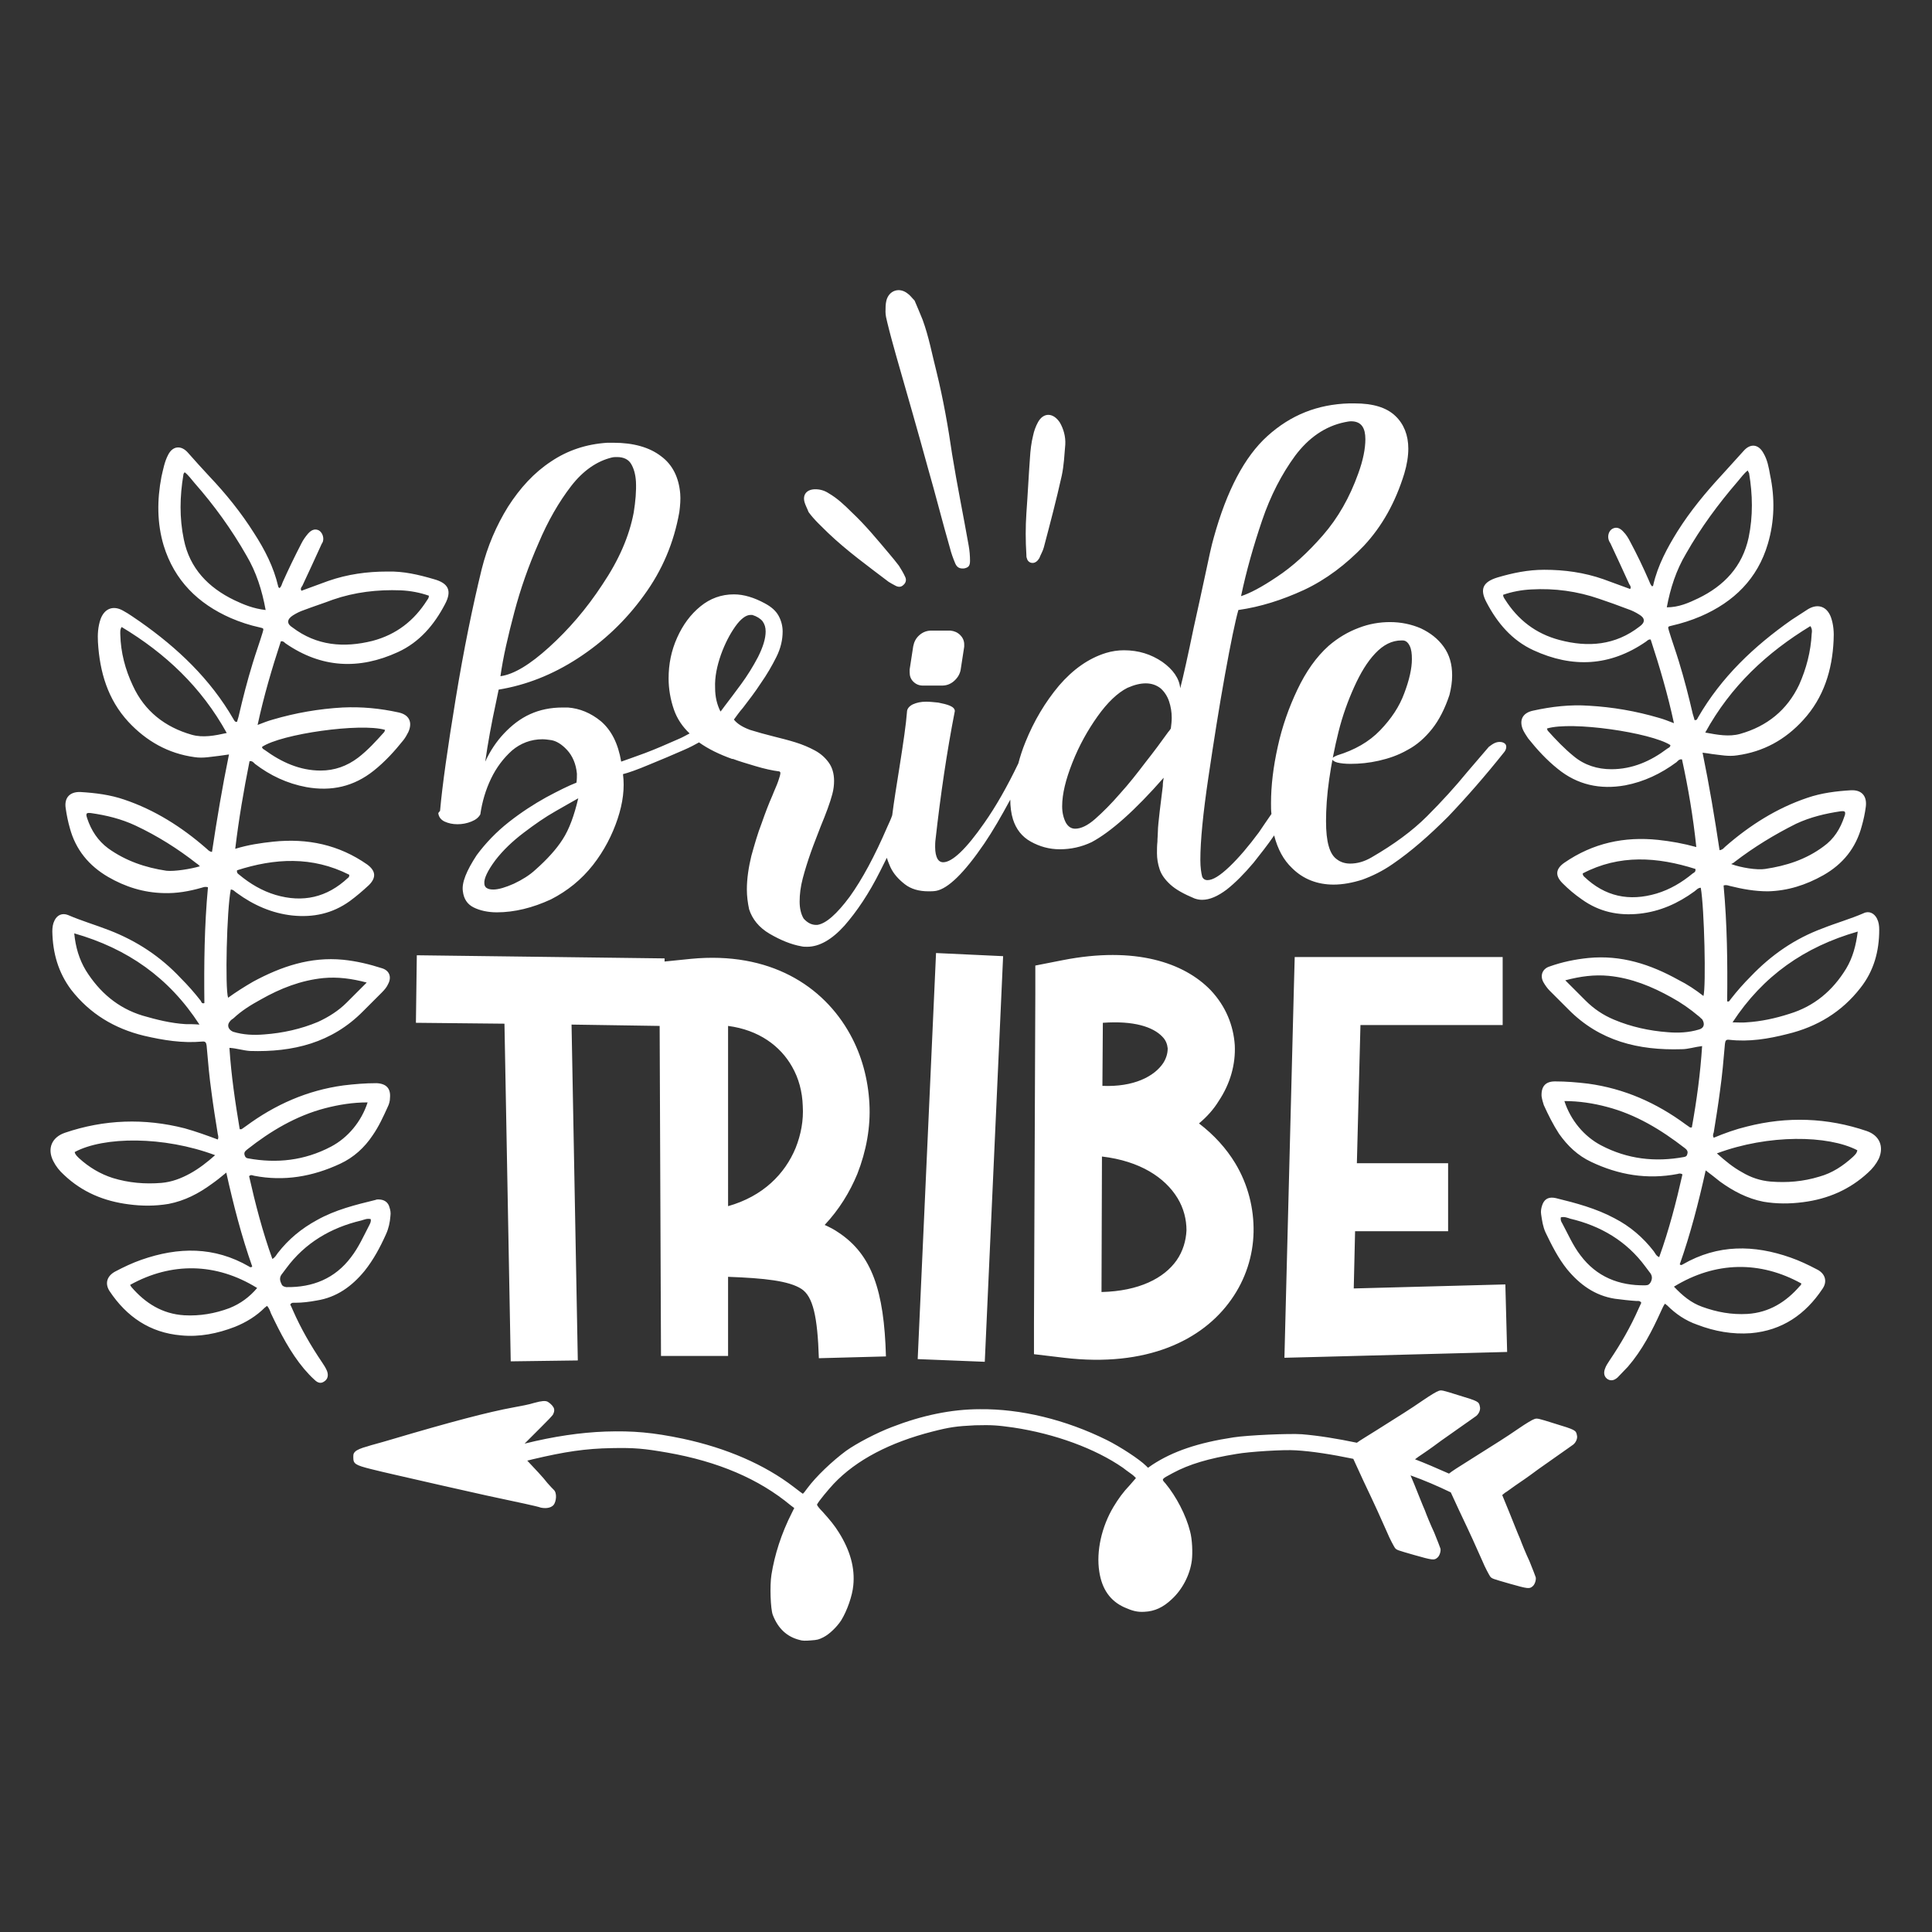 <?xml version="1.0" encoding="utf-8"?>
<!-- Generator: Adobe Illustrator 18.0.0, SVG Export Plug-In . SVG Version: 6.00 Build 0)  -->
<!DOCTYPE svg PUBLIC "-//W3C//DTD SVG 1.1//EN" "http://www.w3.org/Graphics/SVG/1.1/DTD/svg11.dtd">
<svg version="1.1" id="Layer_1" xmlns="http://www.w3.org/2000/svg" xmlns:xlink="http://www.w3.org/1999/xlink" x="0px" y="0px"
	 viewBox="0 0 432 432" enable-background="new 0 0 432 432" xml:space="preserve">
<rect x="0" y="0" width="432" height="432" fill="#333333" stroke="none"/>
<path fill="#FFFFFF" d="M98,181.8c0.1,0.9,0.6,1.5,1.4,1.9c0.9,0.4,1.8,0.6,2.9,0.6c1.1,0,2.1-0.2,3.1-0.6c1-0.4,1.6-0.9,2-1.6
	c0.4-2.8,1.2-5.5,2.4-8c1.2-2.5,2.8-4.6,4.7-6.3c1.9-1.6,4.2-2.5,6.8-2.5c0.6,0,1.3,0.1,2,0.2c1.1,0.2,2.3,0.9,3.5,2.2
	c1.2,1.3,2,3.1,2.2,5.3c0,0.6,0,1.3-0.1,2c-1.8,0.7-4,1.8-6.8,3.3c-2.7,1.5-5.5,3.3-8.3,5.5c-2.8,2.2-5.2,4.7-7.2,7.4
	c-2.3,3.5-3.4,6.2-3.1,8.1c0.2,1.7,1,2.9,2.4,3.6c1.4,0.7,3.2,1.1,5.2,1.1c3.9,0,8-1,12.1-2.9c3.7-1.9,6.8-4.4,9.4-7.7
	c2.5-3.2,4.3-6.7,5.5-10.3c1.2-3.6,1.6-6.9,1.2-10c1.2-0.3,3.2-1,5.8-2.1c2.7-1.1,5.3-2.2,7.8-3.3c1.4-0.6,2.5-1.2,3.4-1.7
	c2.1,1.5,4.6,2.7,7.4,3.7c0.1,0,0.1,0,0.2,0c1.3,0.5,3,1,5,1.6c2,0.6,3.8,1,5.4,1.2c0.1,0.1,0.2,0.2,0.2,0.3c0,0.4-0.2,1-0.5,1.9
	c-0.3,0.9-0.8,1.9-1.3,3.2c-0.8,1.8-1.6,3.9-2.4,6.2c-0.9,2.3-1.6,4.8-2.3,7.3c-0.6,2.5-1,5-1,7.5c0,1.5,0.2,3,0.5,4.4
	c0.7,2.2,2.2,4.1,4.6,5.5s4.8,2.4,7.1,2.8c0.4,0.1,0.8,0.1,1.2,0.1c0,0,0.1,0,0.1,0c2.7,0,5.5-1.6,8.3-4.7c2.8-3.2,5.5-7.2,8-12.2
	c0.5-1,1-2,1.5-3c0.2,0.7,0.5,1.4,0.8,2.1c0.7,1.5,1.8,2.7,3.2,3.8c1.4,1.1,3.2,1.6,5.3,1.6c0.6,0,1.1,0,1.7-0.1
	c2.7-0.5,6.3-4,10.8-10.6c1.9-2.8,3.8-6.1,5.8-9.8c0,1.6,0.2,3.1,0.6,4.4c0.7,2.2,2,3.9,4,5c2,1.1,4.1,1.7,6.5,1.7
	c2.4,0,4.8-0.5,7.1-1.6c4.3-2.3,9.7-7.1,16.1-14.4c-0.1,0.6-0.2,1.2-0.2,1.9c-0.2,1.9-0.5,3.8-0.7,5.7c-0.2,1.9-0.4,3.4-0.4,4.5
	c0,0.7-0.1,1.4-0.1,2.2c-0.1,0.9-0.1,1.7-0.1,2.6c0,1.2,0.2,2.4,0.6,3.6c0.4,1.2,1.2,2.3,2.4,3.4c1.2,1.1,3,2.1,5.4,3.1
	c0.6,0.2,1.1,0.3,1.7,0.3c1.7,0,3.5-0.8,5.5-2.3c1.9-1.5,3.9-3.5,6-6c1.5-1.9,3.1-3.9,4.6-6.1c0.8,3.1,2.1,5.5,4,7.3
	c2.5,2.5,5.7,3.7,9.3,3.7c2,0,4.2-0.4,6.4-1.1c2.2-0.8,4.5-1.9,6.8-3.5c4.1-2.8,8.2-6.4,12.4-10.6c4.1-4.3,8.3-9.1,12.6-14.5
	c0.3-0.4,0.4-0.8,0.4-1.1c0-0.3-0.1-0.6-0.4-0.8c-0.3-0.2-0.6-0.3-1.1-0.3c-0.4,0-0.8,0.1-1.2,0.3c-0.4,0.2-0.8,0.5-1.2,0.8
	c-1.6,1.9-3.2,3.7-4.8,5.6c-2.7,3.3-5.7,6.6-9,9.9c-3.3,3.3-7.4,6.3-12.4,9.2c-1.7,1-3.3,1.4-4.8,1.4c-1.1,0-2.1-0.3-2.9-0.9
	c-0.9-0.6-1.5-1.6-1.9-3c-0.4-1.4-0.6-3.2-0.6-5.6c0-2.7,0.2-5.8,0.7-9.3c0.5-3.5,1.2-7.1,2.1-10.7c0.9-3.6,2.1-6.9,3.5-10
	c1.4-3.1,2.9-5.6,4.7-7.5c1.8-1.9,3.7-2.9,5.9-2.9h0.2c0.7,0,1.2,0.4,1.6,1.2c0.4,0.8,0.5,1.8,0.5,3c0,2.1-0.6,4.7-1.7,7.6
	c-1.1,3-2.9,5.7-5.4,8.3c-2.5,2.6-5.7,4.4-9.6,5.6c-0.7,0.3-1.1,0.5-1.1,0.8c0,0.3,0.4,0.6,1.1,0.8c0.8,0.2,1.8,0.3,3,0.3
	c2,0,4.1-0.2,6.3-0.7c2.2-0.5,4.3-1.2,6.4-2.4c2.1-1.1,3.9-2.7,5.5-4.7c1.6-2,2.9-4.6,3.9-7.6c0.4-1.6,0.6-3,0.6-4.4
	c0-2.5-0.6-4.6-1.9-6.4c-1.3-1.8-3-3.1-5.1-4.1c-2.1-0.9-4.4-1.4-6.9-1.4c-2.3,0-4.7,0.4-7,1.3c-2.4,0.9-4.6,2.2-6.7,4
	c-2.8,2.5-5.1,5.8-7,9.8c-1.9,4-3.4,8.2-4.4,12.8c-1,4.5-1.5,8.7-1.5,12.6c0,0.8,0,1.7,0.1,2.4c-1,1.4-1.9,2.8-2.8,4.1
	c-2.3,3.1-4.5,5.7-6.6,7.7c-2.1,2-3.7,3-4.9,3c-0.6,0-1-0.3-1.2-0.8c-0.2-0.8-0.4-2-0.4-3.7c0-4.3,0.6-10.4,1.8-18.5
	c1.2-8.1,2.4-15.7,3.7-22.9c1.3-7.2,2.3-12,3-14.5c4.9-0.7,9.7-2.2,14.7-4.5c4.9-2.3,9.4-5.7,13.4-9.9c4-4.3,7-9.6,9-16.1
	c0.6-2,0.9-3.9,0.9-5.6c0-3-1-5.5-2.9-7.3c-2-1.9-5-2.8-9.1-2.8l-1.2,0c-7.1,0.2-13.1,2.6-18.3,7.3c-5.1,4.6-9.1,12.2-12,22.7
	c-0.5,1.7-1.1,4.5-1.9,8.3c-0.8,3.8-1.7,7.8-2.6,11.9c-1.3,6.3-2.3,10.8-3,13.5c-0.2-2.2-1.6-4.2-4-5.9c-2.5-1.7-5.3-2.6-8.6-2.6
	c-1.3,0-2.7,0.2-4,0.6c-3.9,1.2-7.4,3.7-10.5,7.3c-3.1,3.7-5.6,7.9-7.5,12.6c-0.7,1.7-1.2,3.3-1.6,4.8c-2.5,5.2-5,9.6-7.6,13.3
	c-4.1,5.9-7.2,8.8-9.2,8.8c-0.6,0-1-0.3-1.3-0.8c-0.3-0.6-0.5-1.4-0.5-2.6c0-0.5,0-1.1,0.1-1.8c1.1-9.8,2.5-19.4,4.3-28.6
	c0-0.5-0.4-0.9-1.1-1.2c-0.7-0.3-1.6-0.5-2.6-0.7c-1-0.1-1.9-0.2-2.7-0.2c-1.2,0-2.1,0.2-3,0.6c-0.8,0.4-1.3,1-1.3,1.7
	c-0.2,2.7-0.8,6.8-1.7,12.5c-0.6,3.8-1.2,7.4-1.6,10.6c-0.3,0.9-0.7,1.7-1.1,2.6c-2.8,6.5-5.6,11.7-8.4,15.6c-2.9,3.9-5.3,6-7.2,6.3
	c-1.2,0.1-2.2-0.4-3.1-1.4c-0.6-1-0.9-2.3-0.9-3.8c0-1.6,0.2-3.3,0.7-5.2c0.5-1.9,1.1-3.8,1.8-5.8c0.7-2,1.5-3.9,2.2-5.8
	c1.2-2.9,2.1-5.3,2.6-7.2c0.3-1.1,0.4-2.1,0.4-3c0-1.6-0.4-3-1.2-4.1s-1.8-2-3.1-2.7c-1.3-0.7-2.7-1.3-4.3-1.8
	c-1.6-0.5-3.2-0.9-4.8-1.3c-2-0.5-3.8-1-5.4-1.5c-1.6-0.6-2.8-1.3-3.6-2.3c0.6-0.8,1.2-1.7,2-2.6c1.3-1.7,2.7-3.5,4-5.5
	c1.4-2,2.5-3.9,3.5-5.9c1-2,1.4-3.9,1.4-5.7c0-1.2-0.3-2.4-0.9-3.5c-0.6-1.1-1.6-2-3.1-2.8c-2.4-1.3-4.7-2-6.9-2
	c-2.8,0-5.3,0.9-7.5,2.7c-2.2,1.8-3.9,4.1-5.2,7s-1.9,5.9-1.9,9.1c0,2.3,0.4,4.7,1.2,7c0.7,2,1.9,3.8,3.5,5.3
	c-0.8,0.4-1.6,0.9-2.6,1.3c-2.5,1.1-5,2.2-7.4,3.1c-2.4,0.9-4.2,1.5-5.3,1.9c-0.7-4.1-2.2-7-4.5-9c-2.3-1.9-4.8-2.9-7.4-3.1l-1.2,0
	c-2.7,0-5.1,0.5-7.3,1.5c-2.2,1-4.1,2.5-5.8,4.3c-1.7,1.8-3.1,3.9-4.2,6.3c0.6-4.2,1.4-8.6,2.4-13.2c0.2-1,0.4-2,0.6-2.9
	c6.1-1,12-3.3,17.7-7c5.7-3.7,10.7-8.4,14.8-14.1c4.1-5.6,6.7-11.8,7.9-18.6c0.2-1.5,0.3-2.9,0.2-4.1c-0.3-3.6-1.7-6.5-4.3-8.4
	c-2.6-2-6.2-3-10.6-3l-1.4,0c-4.7,0.3-8.9,1.7-12.6,4.2c-3.8,2.5-6.9,5.9-9.6,10.1c-2.6,4.2-4.6,8.8-5.9,14c-2,8.2-4,17.9-5.8,28.9
	c-1.8,11-3,19.4-3.5,25.1L98,181.8z M282.2,116.4c1.9-5.6,4.4-10.4,7.4-14.5c3-4,6.7-6.6,11.1-7.5c0.5-0.1,1-0.2,1.4-0.2
	c1.2,0,2,0.4,2.5,1.1c0.5,0.7,0.7,1.7,0.7,2.9c0,2.1-0.5,4.7-1.6,7.7c-1.9,5.3-4.5,9.9-7.9,13.8c-3.4,3.9-6.8,7-10.3,9.3
	c-3.4,2.3-6.1,3.7-8,4.3C278.7,127.6,280.3,122,282.2,116.4z M239.8,170.5c1.5-3.8,3.4-7.2,5.6-10.3c2.2-3.1,4.5-5.3,6.7-6.4
	c1.6-0.7,2.9-1,4.1-1c1.3,0,2.4,0.4,3.3,1.1c0.8,0.7,1.5,1.7,1.9,2.9c0.4,1.2,0.6,2.4,0.6,3.7c0,0.8-0.1,1.6-0.2,2.4
	c-0.2,0.3-0.4,0.6-0.6,0.8c-1.5,2.1-3.2,4.4-5.1,6.8c-1.9,2.5-3.7,4.8-5.7,7c-1.9,2.2-3.8,4.1-5.5,5.6c-1.7,1.5-3.2,2.2-4.5,2.2
	c-0.9,0-1.6-0.5-2.1-1.4c-0.5-1-0.8-2.2-0.8-3.6C237.5,177.5,238.3,174.3,239.8,170.5z M161.2,146.4c0.9-2.5,2-4.6,3.2-6.3
	c1.2-1.7,2.4-2.6,3.4-2.6c0.1,0,0.3,0,0.4,0c1,0.3,1.8,0.8,2.3,1.4c0.5,0.7,0.7,1.4,0.7,2.3c0,1.6-0.6,3.5-1.7,5.7
	c-1.1,2.1-2.4,4.2-3.8,6.1c-1.4,1.9-2.6,3.5-3.6,4.8c-0.4,0.5-0.7,1-1,1.3c-0.8-1.6-1.2-3.3-1.2-5.3
	C159.8,151.4,160.3,149,161.2,146.4z M125.8,187.7c-1.4,2.2-3.5,4.5-6.1,6.8c-1.3,1.2-2.9,2.2-4.8,3.1c-1.8,0.8-3.4,1.3-4.6,1.3
	c-0.6,0-1.1-0.1-1.4-0.3c-0.4-0.2-0.6-0.6-0.6-1.1c-0.1-1,0.7-2.8,2.5-5.2c1.7-2.2,3.8-4.2,6.3-6.1c2.5-1.9,4.8-3.5,7.1-4.8
	c2.3-1.3,4-2.3,5.1-2.9C128.4,182.3,127.3,185.4,125.8,187.7z M115,136.9c1.4-5.3,3.2-10.4,5.4-15.4c2.1-5,4.6-9.3,7.3-12.8
	c2.7-3.5,5.8-5.6,9.1-6.4c0.4-0.1,0.8-0.1,1.2-0.1c1.4,0,2.5,0.5,3.1,1.5c0.6,1,1,2.3,1.1,4c0.1,2.1-0.1,4.4-0.5,6.9
	c-1,5.3-3.3,10.6-7,16.1c-3.6,5.5-7.6,10.1-11.9,14c-4.3,3.9-7.9,6.1-10.9,6.5C112.5,146.9,113.6,142.2,115,136.9z M214.7,142
	c0.6,0.6,0.9,1.3,0.9,2.1l0,0.5l-0.8,5.2c-0.2,1-0.7,1.8-1.5,2.5c-0.8,0.7-1.7,1-2.7,1h-4.2c-0.9,0-1.6-0.3-2.2-0.9
	c-0.6-0.6-0.8-1.3-0.8-2.1l0-0.6l0.8-5.2c0.2-1,0.6-1.8,1.4-2.5c0.8-0.7,1.7-1,2.7-1h4.2C213.4,141.1,214.1,141.4,214.7,142z
	 M147.8,303.2h15v-17.7c8.2,0.3,13.6,0.9,16.4,2.7c2.6,1.7,3.6,6.2,3.9,15.5l15-0.4c-0.4-14.8-3.2-22.8-10.6-27.7
	c-1-0.7-2-1.2-3.1-1.7c3.2-3.4,5.6-7.3,7.3-11.4c2-5.1,3-10.5,2.7-15.8c-0.3-5.4-1.7-10.7-4.3-15.4c-6-10.9-18-18.6-35.6-16.9
	l-5.9,0.6l0-0.7l-55.4-0.7l-0.2,15.1l19.8,0.2l1.4,75.5l15-0.2l-1.4-75.1l19.7,0.3L147.8,303.2z M162.8,229.4
	c6.9,0.9,11.7,4.5,14.3,9.1c1.5,2.6,2.3,5.6,2.4,8.8c0.2,3.2-0.4,6.4-1.6,9.4c-2.4,5.8-7.3,10.8-15.1,13V229.4z M209.3,213.1l15,0.7
	l-4.1,90.7l-15-0.6L209.3,213.1z M272.5,246.2c2.6-3.9,3.8-8.2,3.6-12.5c-0.3-4.4-2-8.7-5.4-12.3c-5.9-6.1-16.8-9.9-33.1-6.7
	l-6.1,1.2l0,6.2l-0.3,73.9l0,6.8l6.7,0.8c18.5,2.2,31-3.9,37.4-13c3.2-4.5,4.9-9.8,5-15.1c0.1-5.2-1.2-10.6-4.1-15.4
	c-2-3.3-4.7-6.3-8.1-8.9C269.9,249.7,271.4,248,272.5,246.2z M246.6,228.7c6.9-0.5,11.2,0.9,13.3,3.1c0.8,0.8,1.1,1.7,1.2,2.6
	c0,1.1-0.3,2.2-1,3.3c-2,3-6.6,5.4-13.6,5.1L246.6,228.7z M263.1,281.8c-2.8,4-8.4,6.9-16.8,7.1l0.1-30.3c8.5,1,14.1,4.7,16.9,9.3
	c1.4,2.3,2,4.8,2,7.2C265.2,277.4,264.5,279.8,263.1,281.8z M304.2,229.2l-0.8,30.9h20.4v15.2H303l-0.3,12.8l33.9-0.9l0.4,15.1
	l-41.9,1.1l-7.9,0.2l0.2-7.9l1.9-74.3l0.2-7.4h46.5v15.2H304.2z M198,69.7c0-0.8,0-1.7,0.2-2.5c0.6-2.3,2.9-3,4.7-1.6
	c0.6,0.4,1,1,1.6,1.6c0.6,1.4,1.2,2.8,1.8,4.3c1.4,3.8,2.1,7.7,3.1,11.6c1.5,6.1,2.6,12.3,3.5,18.5c1.1,6.8,2.5,13.6,3.7,20.4
	c0.2,1.1,0.3,2.3,0.3,3.4c0,1.2-0.4,1.5-1.3,1.7c-1,0.1-1.6-0.2-2-1.1c-0.5-1.2-0.9-2.3-1.2-3.5c-1.7-5.9-3.2-11.9-4.9-17.8
	c-2.3-8.4-4.7-16.7-7.1-25.1c-0.7-2.5-1.4-5-2-7.5C198.2,71.3,198,70.5,198,69.7z M229.5,124c-0.2-3.1-0.2-6.2,0-9.2
	c0.3-4.1,0.5-8.3,0.8-12.4c0.1-1.7,0.3-3.4,0.7-5c0.2-1,0.6-2.1,1.1-3c1.2-2.2,3.4-2.2,4.9,0.1c0.8,1.4,1.3,3.1,1.2,4.9
	c-0.2,2.3-0.3,4.7-0.8,7c-1.2,5.4-2.6,10.7-4,16c-0.2,0.8-0.7,1.6-1,2.4c-0.2,0.3-0.4,0.6-0.7,0.8c-0.8,0.6-1.9,0.2-2.1-0.8
	C229.5,124.6,229.5,124.3,229.5,124z M179.9,112.3c-0.5-1.8,0.6-2.9,2.4-2.9c1.1,0,2.1,0.3,3,0.9c1.9,1.1,3.5,2.6,5.1,4.2
	c3.1,2.9,5.8,6.2,8.5,9.4c0.7,0.8,1.4,1.7,2.1,2.6c0.5,0.8,1,1.6,1.4,2.5c0.3,0.6,0.2,1.3-0.4,1.8c-0.5,0.5-1.1,0.5-1.7,0.2
	c-0.6-0.3-1.1-0.6-1.6-0.9c-4.6-3.5-9.3-6.9-13.5-10.9c-1.5-1.5-3.1-2.9-4.4-4.7C180.5,113.7,180.1,113,179.9,112.3z M417.4,252.9
	c-8.8-3-17.8-3.3-26.8-1c-2.5,0.6-5,1.5-7.4,2.5c-0.3-0.5-0.1-0.9,0-1.2c0.5-3.1,1-6.2,1.4-9.3c0.5-3.5,0.8-7,1.1-10.5
	c0.1-0.7,0.2-1,1-0.9c4.4,0.5,8.7-0.2,13-1.3c6.6-1.6,12.1-4.9,16.3-10.3c3-3.8,4.2-8.2,4.2-13c0-0.9-0.1-1.7-0.5-2.5
	c-0.6-1.2-1.8-1.8-3-1.2c-3,1.3-6.2,2.2-9.2,3.4c-6.2,2.3-11.4,5.9-16,10.7c-1.6,1.6-3.1,3.3-4.5,5.1c-0.2,0.2-0.3,0.7-0.8,0.5
	c0.1-8.6,0-17.3-0.8-25.9c0.6-0.2,1,0,1.4,0.1c2.8,0.7,5.6,1.2,8.5,1.2c4.4-0.1,8.5-1.4,12.4-3.6c4.4-2.5,7.3-6.1,8.6-11
	c0.4-1.4,0.7-2.8,0.9-4.3c0.3-2.4-0.9-3.8-3.3-3.7c-3.3,0.2-6.6,0.6-9.8,1.7c-6.8,2.3-12.8,6.1-18.2,10.8c-0.4,0.3-0.6,0.8-1.4,0.9
	c-1.1-7.3-2.3-14.5-3.8-21.8c0.9,0.1,1.5,0.2,2.1,0.3c1.8,0.2,3.7,0.6,5.6,0.3c5.9-0.8,10.8-3.5,14.8-7.9c4.6-5,6.5-11.2,6.8-17.8
	c0.1-1.8,0-3.5-0.6-5.2c-0.9-2.4-2.9-3.1-5.1-1.8c-1.2,0.8-2.5,1.6-3.7,2.4c-8.4,5.9-15.7,12.8-20.9,21.8c-0.2,0.3-0.2,0.7-0.8,0.6
	c-0.1-0.5-0.3-1-0.4-1.4c-0.9-3.9-1.9-7.8-3.1-11.7c-0.7-2.3-1.5-4.5-2.2-6.8c-0.3-1-0.3-1,0.6-1.2c2.2-0.5,4.4-1.2,6.5-2.1
	c7.4-3.2,12.7-8.4,15-16.2c1.5-5.1,1.6-10.2,0.5-15.4c-0.3-1.7-0.6-3.4-1.5-4.9c-1.1-2-2.9-2.2-4.4-0.5c-1.6,1.8-3.2,3.5-4.8,5.3
	c-3.7,4-7.1,8.1-10,12.7c-2.3,3.7-4.4,7.6-5.4,11.9c0,0.2-0.1,0.4-0.3,0.4c-0.4-0.4-0.5-0.9-0.7-1.3c-1.3-3-2.7-5.9-4.2-8.7
	c-0.4-0.8-0.9-1.6-1.5-2.2c-0.8-0.9-1.6-1.1-2.4-0.7c-0.8,0.4-1.2,1.5-0.9,2.5c0.1,0.3,0.2,0.5,0.4,0.8c1.4,3,2.8,6,4.2,9.1
	c0.2,0.3,0.5,0.7,0.2,1.1c-2-0.7-4-1.5-6-2.2c-4.3-1.5-8.7-2.1-13.2-2.1c-3.6,0-7,0.7-10.4,1.7c-3.3,1-4.1,2.6-2.5,5.6
	c2.4,4.6,5.7,8.5,10.5,10.7c8.7,4,17.1,3.6,25.1-1.9c0.3-0.2,0.6-0.6,1.1-0.5c2,6.1,3.8,12.2,5.2,18.7c-1.3-0.5-2.3-0.9-3.4-1.2
	c-5.1-1.5-10.3-2.4-15.6-2.7c-4.2-0.3-8.4,0.2-12.5,1.1c-2.4,0.5-3.2,2.2-2.2,4.4c0.3,0.6,0.7,1.2,1.1,1.8c2,2.5,4.1,4.8,6.6,6.8
	c4.4,3.6,9.5,4.7,15.1,3.7c4.2-0.8,8-2.6,11.5-5.2c0.3-0.3,0.6-0.7,1.2-0.6c1.4,6.4,2.5,12.9,3.2,19.6c-2.9-0.8-5.7-1.3-8.5-1.6
	c-7.6-0.8-14.6,0.7-21,5.1c-2,1.4-2.1,2.9-0.4,4.6c1.3,1.3,2.7,2.5,4.3,3.6c3.9,2.8,8.2,3.7,12.9,3.2c4.6-0.5,8.6-2.3,12.3-5
	c0.4-0.3,0.8-0.8,1.4-0.8c0.8,4.5,1.2,22.1,0.6,24.2c-1.8-1.4-3.6-2.6-5.6-3.6c-6.3-3.5-12.8-5.6-20.1-4.9c-3,0.3-5.9,0.9-8.7,1.9
	c-1.6,0.5-2.2,2-1.4,3.5c0.4,0.7,0.9,1.4,1.4,1.9c1.4,1.4,2.8,2.8,4.2,4.2c7,7.1,15.7,9.2,25.3,8.9c1.5,0,2.9-0.5,4.6-0.7
	c-0.4,6.2-1.2,12.1-2.3,18.2c-0.3,0-0.4,0-0.4,0c-0.3-0.2-0.7-0.5-1-0.7c-6.5-4.8-13.7-8-21.8-9.1c-2.5-0.3-4.9-0.5-7.4-0.5
	c-2.1,0-3.1,1.1-3,3.3c0.1,0.7,0.3,1.4,0.5,2c1,2.2,2.1,4.4,3.4,6.4c1.9,2.7,4.2,4.9,7.2,6.3c6.1,2.9,12.5,4,19.3,2.7
	c0.3-0.1,0.7-0.2,1.1,0.1c-1.4,6.2-3,12.4-5.2,18.5c-0.7-0.3-0.9-0.9-1.2-1.3c-2.4-3.1-5.3-5.6-8.8-7.4c-4.1-2.2-8.6-3.4-13.1-4.5
	c-0.2,0-0.4-0.1-0.6-0.1c-1.3-0.1-2.1,0.5-2.5,1.8c-0.2,0.6-0.3,1.3-0.2,1.9c0.2,1.4,0.4,2.8,1,4.1c1.4,2.9,2.8,5.7,4.8,8.2
	c2.8,3.4,6.2,5.9,10.7,6.6c1.6,0.2,3.2,0.4,4.8,0.5c0.4,0,0.8-0.1,1.1,0.4c-0.2,0.4-0.4,0.9-0.6,1.3c-1.8,4.1-4,7.9-6.5,11.6
	c-0.4,0.6-0.8,1.2-1,1.8c-0.4,1-0.2,1.9,0.6,2.4c0.7,0.4,1.4,0.3,2.2-0.4c0.8-0.8,1.5-1.6,2.3-2.4c3.2-3.7,5.4-8,7.4-12.4
	c0.3-0.6,0.5-1.2,0.9-1.7c0.2,0.2,0.4,0.3,0.5,0.4c1.9,1.9,4.1,3.4,6.7,4.3c3.9,1.5,7.9,2.2,12,1.9c7-0.6,12.2-4.2,16-9.9
	c1.2-1.7,0.6-3.5-1.3-4.4c-1.9-1-3.8-1.9-5.8-2.6c-8.2-2.9-16.3-3-24.1,1.5c-0.2,0.1-0.4,0.3-0.7,0c2.4-6.8,4.2-13.8,5.8-21
	c1.2,0.9,2.2,1.7,3.2,2.5c2.9,2.1,6.1,3.8,9.7,4.5c2.9,0.5,5.9,0.5,8.9,0.1c5.5-0.7,10.4-2.8,14.5-6.6c1-0.9,1.8-1.9,2.4-3.1
	C421.3,256.4,420.3,253.9,417.4,252.9z M415.4,208.3c-0.4,3.1-1.1,5.8-2.6,8.3c-3,4.9-7.1,8.4-12.7,10.1c-3.1,1-6.3,1.7-9.6,1.9
	c-0.9,0.1-1.9,0-3.1,0C394.2,218.2,403.5,211.7,415.4,208.3z M387.9,192.7c4.3-3.3,8.9-6.1,13.7-8.5c3.2-1.5,6.6-2.3,10-2.8
	c0.3,0,0.6-0.1,0.9,0.1c0.2,0.4,0,0.8-0.1,1.1c-0.9,2.7-2.3,5-4.7,6.7c-3.9,2.9-8.3,4.3-13,5c-1.8,0.3-5.5-0.3-7.6-1.1
	C387.5,193,387.7,192.9,387.9,192.7z M404.8,140c0.4,0.6,0.4,1.1,0.3,1.7c-0.2,4-1.2,7.8-2.8,11.4c-2.7,5.7-7.2,9.3-13.2,11
	c-2.5,0.7-5.1,0.2-7.8-0.3C387,153.4,395.1,145.9,404.8,140z M366.6,140.1c-5.4,4.2-11.5,4.7-17.9,3c-5.3-1.4-9.3-4.5-12.2-9.1
	c-0.2-0.3-0.4-0.6-0.4-1c2-0.7,4.2-1.1,6.3-1.2c5.2-0.3,10.3,0.4,15.2,2.1c2.1,0.7,4.3,1.5,6.4,2.3c0.9,0.3,1.7,0.7,2.5,1.2
	C367.9,138.2,367.9,139.2,366.6,140.1z M377,123.8c3.3-5.8,7.2-11.1,11.6-16.2c0.7-0.8,1.3-1.7,2.2-2.4c0.1,0.3,0.2,0.4,0.3,0.6
	c0.8,4.8,0.9,9.6-0.1,14.4c-1.4,6.5-5.5,10.8-11.3,13.6c-2.1,1-4.3,2-7,2C373.5,131.5,374.8,127.5,377,123.8z M372.8,167.4
	c-3.7,2.8-7.8,4.6-12.5,4.6c-3.1,0-6-0.9-8.4-2.9c-2.1-1.7-4-3.7-5.8-5.7c-0.1-0.1-0.1-0.3-0.2-0.5c5.5-1.7,23.2,0.9,27.6,3.7
	C373.5,167.1,373.1,167.2,372.8,167.4z M378.5,195.3c-2.4,2-5.1,3.6-8.1,4.5c-6.1,1.8-11.5,0.7-16.2-3.8c-0.1-0.1-0.3-0.3-0.3-0.7
	c8.2-4.3,16.7-3.7,25.2-1C379.2,195,378.8,195.1,378.5,195.3z M369.1,286.7c-0.3,0.5-0.6,0.7-1.2,0.7c-5.9,0.1-10.9-1.9-14.5-6.7
	c-1.7-2.2-2.8-4.8-4.1-7.2c-0.2-0.3-0.4-0.7-0.3-1.3c0.8-0.2,1.5,0.1,2.1,0.3c6.8,1.6,12.6,5,16.8,10.7c0.3,0.4,0.6,0.8,0.9,1.2
	C369.5,285.2,369.5,285.9,369.1,286.7z M402.8,287c-0.1,0.2-0.1,0.4-0.3,0.5c-3.1,3.6-6.9,6-11.8,6.3c-3.5,0.2-6.8-0.4-10.1-1.6
	c-2.5-0.9-4.4-2.5-6.3-4.5C383.6,282,393.6,281.9,402.8,287z M377.3,258c-0.1,0.4-0.2,0.6-0.7,0.7c-6.5,1.2-12.7,0.5-18.6-2.6
	c-3.8-2-6.8-5.6-8.2-9.9c3.3,0,6.5,0.5,9.5,1.3c6.5,1.7,12.1,5.1,17.4,9.2C377.1,257,377.5,257.4,377.3,258z M379.9,230.2
	c-2.3,0.7-4.7,0.8-7,0.6c-4.1-0.3-8.2-1.2-12-2.8c-2.4-1-4.5-2.4-6.4-4.3c-1.4-1.4-2.8-2.8-4.5-4.5c3.4-0.9,6.5-1.3,9.7-1
	c5.1,0.5,9.7,2.4,14,4.8c2.2,1.2,4.2,2.6,6.1,4.2c0.3,0.2,0.5,0.5,0.8,0.7C381.3,229,381,229.9,379.9,230.2z M414.3,258.7
	c-2.2,2-4.6,3.6-7.5,4.4c-3.6,1.1-7.2,1.4-10.9,1.1c-2.3-0.2-4.4-0.9-6.4-2.1c-2-1.1-3.7-2.5-5.6-4.2c11.5-4.3,24.9-4.1,31.4-0.7
	C415.2,257.9,414.7,258.3,414.3,258.7z M72,304.6c-2.5-3.7-4.7-7.5-6.5-11.6c-0.2-0.5-0.4-0.9-0.6-1.3c0.3-0.5,0.7-0.4,1.1-0.4
	c1.6,0,3.2-0.2,4.8-0.5c4.5-0.7,7.9-3.2,10.7-6.6c2-2.5,3.5-5.3,4.8-8.2c0.6-1.3,0.9-2.7,1-4.1c0.1-0.7,0-1.3-0.2-1.9
	c-0.3-1.2-1.2-1.8-2.5-1.8c-0.2,0-0.4,0-0.6,0.1c-4.5,1.1-9,2.2-13.1,4.5c-3.5,1.9-6.4,4.3-8.8,7.4c-0.3,0.4-0.6,1-1.2,1.3
	c-2.2-6.1-3.8-12.3-5.2-18.5c0.4-0.4,0.7-0.2,1.1-0.1c6.7,1.3,13.1,0.2,19.3-2.7c3-1.4,5.4-3.6,7.2-6.3c1.4-2,2.4-4.2,3.4-6.4
	c0.3-0.6,0.5-1.3,0.5-2c0.2-2.1-0.8-3.2-3-3.3c-2.5,0-4.9,0.2-7.4,0.5c-8.1,1.1-15.3,4.3-21.8,9.1c-0.3,0.2-0.7,0.5-1,0.7
	c-0.1,0-0.2,0-0.4,0c-1-6-1.9-12-2.3-18.2c1.6,0.1,3.1,0.6,4.6,0.7c9.6,0.3,18.3-1.8,25.3-8.9c1.4-1.4,2.8-2.8,4.2-4.2
	c0.6-0.6,1.1-1.2,1.4-1.9c0.8-1.5,0.3-3-1.4-3.5c-2.8-0.9-5.7-1.6-8.7-1.9c-7.3-0.7-13.8,1.5-20.1,4.9c-1.9,1.1-3.8,2.3-5.6,3.6
	c-0.7-2.1-0.3-19.7,0.6-24.2c0.6,0,0.9,0.5,1.4,0.8c3.7,2.7,7.8,4.5,12.3,5c4.7,0.5,9-0.4,12.9-3.2c1.5-1.1,2.9-2.3,4.3-3.6
	c1.7-1.7,1.5-3.2-0.4-4.6c-6.3-4.4-13.3-5.9-21-5.1c-2.8,0.3-5.6,0.7-8.5,1.6c0.8-6.7,1.9-13.1,3.2-19.6c0.6-0.1,0.9,0.3,1.2,0.6
	c3.4,2.6,7.2,4.4,11.5,5.2c5.6,1,10.6-0.1,15.1-3.7c2.5-2,4.6-4.3,6.6-6.8c0.4-0.5,0.8-1.2,1.1-1.8c1-2.2,0.2-3.9-2.2-4.4
	c-4.1-0.9-8.2-1.3-12.5-1.1c-5.3,0.3-10.5,1.2-15.6,2.7c-1.1,0.3-2.1,0.7-3.4,1.2c1.4-6.5,3.2-12.6,5.2-18.7
	c0.6-0.1,0.8,0.3,1.1,0.5c8,5.5,16.4,5.9,25.1,1.9c4.8-2.2,8.1-6.1,10.5-10.7c1.6-3,0.8-4.7-2.5-5.6c-3.4-1-6.8-1.8-10.4-1.7
	c-4.5,0-8.9,0.6-13.2,2.1c-2,0.7-4,1.5-6,2.2c-0.3-0.5,0-0.8,0.2-1.1c1.4-3,2.8-6,4.2-9.1c0.1-0.3,0.3-0.5,0.4-0.8
	c0.3-1-0.2-2.1-0.9-2.5c-0.8-0.4-1.6-0.2-2.4,0.7c-0.6,0.7-1.1,1.4-1.5,2.2c-1.5,2.9-2.9,5.8-4.2,8.7c-0.2,0.5-0.3,1-0.7,1.3
	c-0.2-0.1-0.3-0.3-0.3-0.4c-1-4.3-3-8.2-5.4-11.9c-2.9-4.6-6.3-8.8-10-12.7c-1.6-1.7-3.2-3.5-4.8-5.3c-1.5-1.7-3.4-1.5-4.4,0.5
	c-0.8,1.5-1.1,3.2-1.5,4.9c-1,5.2-1,10.4,0.5,15.4c2.4,7.8,7.7,13,15,16.2c2.1,0.9,4.2,1.6,6.5,2.1c0.9,0.2,0.9,0.2,0.6,1.2
	c-0.7,2.3-1.5,4.5-2.2,6.8c-1.2,3.9-2.2,7.8-3.1,11.7c-0.1,0.5-0.3,1-0.4,1.4c-0.5,0.1-0.6-0.3-0.8-0.6c-5.2-9-12.5-15.9-20.9-21.8
	c-1.2-0.8-2.4-1.7-3.7-2.4c-2.2-1.3-4.2-0.6-5.1,1.8c-0.6,1.7-0.7,3.5-0.6,5.2c0.4,6.7,2.2,12.8,6.8,17.8c4,4.3,8.9,7.1,14.8,7.9
	c1.9,0.3,3.7-0.1,5.6-0.3c0.6-0.1,1.3-0.2,2.1-0.3c-1.5,7.3-2.7,14.5-3.8,21.8c-0.7-0.1-1-0.6-1.4-0.9c-5.4-4.7-11.4-8.5-18.2-10.8
	c-3.2-1.1-6.5-1.5-9.8-1.7c-2.4-0.1-3.7,1.3-3.3,3.7c0.2,1.4,0.5,2.9,0.9,4.3c1.3,4.9,4.3,8.5,8.6,11c3.8,2.2,7.9,3.5,12.4,3.6
	c2.9,0.1,5.7-0.4,8.5-1.2c0.4-0.1,0.7-0.3,1.4-0.1c-0.8,8.6-0.9,17.2-0.8,25.9c-0.6,0.2-0.7-0.3-0.8-0.5c-1.4-1.8-2.9-3.5-4.5-5.1
	c-4.5-4.8-9.8-8.3-16-10.7c-3.1-1.2-6.2-2.1-9.2-3.4c-1.3-0.5-2.4,0-3,1.2c-0.4,0.8-0.5,1.6-0.5,2.5c0.1,4.8,1.3,9.1,4.2,13
	c4.2,5.4,9.7,8.7,16.3,10.3c4.3,1,8.6,1.7,13,1.3c0.8-0.1,0.9,0.3,1,0.9c0.3,3.5,0.6,7,1.1,10.5c0.4,3.1,0.9,6.2,1.4,9.3
	c0.1,0.4,0.2,0.8,0,1.2c-2.4-0.9-4.9-1.8-7.4-2.5c-9-2.3-18-2-26.8,1c-2.9,1-4,3.5-2.6,6.3c0.6,1.2,1.4,2.2,2.4,3.1
	c4.1,3.9,9,5.9,14.5,6.6c3,0.4,5.9,0.4,8.9-0.1c3.6-0.7,6.7-2.3,9.7-4.5c1-0.7,2-1.5,3.2-2.5c1.6,7.2,3.4,14.2,5.8,21
	c-0.3,0.3-0.6,0.1-0.7,0c-7.8-4.5-15.8-4.4-24.1-1.5c-2,0.7-3.9,1.6-5.8,2.6c-1.9,1-2.4,2.7-1.3,4.4c3.8,5.7,9,9.3,16,9.9
	c4.1,0.4,8.1-0.4,12-1.9c2.5-1,4.8-2.4,6.7-4.3c0.1-0.1,0.3-0.2,0.5-0.4c0.5,0.5,0.7,1.2,0.9,1.7c2.1,4.4,4.3,8.7,7.4,12.4
	c0.7,0.8,1.5,1.7,2.3,2.4c0.8,0.8,1.5,0.9,2.2,0.4c0.8-0.5,1-1.4,0.6-2.4C72.8,305.8,72.4,305.2,72,304.6z M78.1,195.6
	c0,0.4-0.1,0.6-0.3,0.7c-4.7,4.4-10.1,5.6-16.2,3.8c-3-0.9-5.7-2.5-8.1-4.5c-0.2-0.2-0.6-0.3-0.5-1
	C61.4,191.9,69.8,191.4,78.1,195.6z M86.1,163.2c-0.1,0.2-0.1,0.4-0.2,0.5c-1.8,2-3.6,4-5.8,5.7c-2.5,1.9-5.3,2.9-8.4,2.9
	c-4.7,0-8.8-1.9-12.5-4.6c-0.3-0.2-0.6-0.3-0.6-0.7C62.9,164.1,80.6,161.6,86.1,163.2z M65.5,137.6c0.8-0.5,1.6-0.9,2.5-1.2
	c2.1-0.8,4.3-1.5,6.4-2.3c4.9-1.7,10-2.3,15.2-2.1c2.2,0.1,4.3,0.5,6.3,1.2c0,0.5-0.2,0.7-0.4,1c-2.9,4.6-6.9,7.7-12.2,9.1
	c-6.4,1.6-12.5,1.1-17.9-3C64.1,139.5,64.1,138.5,65.5,137.6z M52.4,134.2c-5.8-2.8-10-7.1-11.3-13.6c-1-4.8-0.9-9.6-0.1-14.4
	c0-0.2,0.1-0.4,0.3-0.6c0.9,0.7,1.5,1.6,2.2,2.4c4.4,5,8.3,10.4,11.6,16.2c2.2,3.7,3.5,7.8,4.3,12.2
	C56.7,136.1,54.5,135.2,52.4,134.2z M42.9,164.3c-6-1.7-10.6-5.3-13.2-11c-1.7-3.6-2.7-7.4-2.8-11.4c0-0.5-0.1-1.1,0.3-1.7
	c9.8,5.9,17.8,13.4,23.5,23.7C48,164.5,45.4,165,42.9,164.3z M37.2,194.7c-4.7-0.7-9.1-2.2-13-5c-2.3-1.7-3.8-4-4.7-6.7
	c-0.1-0.4-0.3-0.7-0.1-1.1c0.3-0.2,0.6-0.1,0.9-0.1c3.5,0.5,6.8,1.3,10,2.8c4.9,2.3,9.5,5.2,13.7,8.5c0.2,0.1,0.4,0.3,0.7,0.6
	C42.7,194.3,39,194.9,37.2,194.7z M41.5,229c-3.3-0.2-6.5-1-9.6-1.9c-5.6-1.7-9.7-5.3-12.7-10.1c-1.5-2.5-2.3-5.2-2.6-8.3
	c11.9,3.4,21.2,9.9,28,20.4C43.4,229,42.5,229,41.5,229z M42.5,262.4c-2,1.1-4.1,1.9-6.4,2.1c-3.7,0.3-7.3,0-10.9-1.1
	c-2.8-0.9-5.3-2.4-7.5-4.4c-0.4-0.4-0.9-0.8-1-1.4c6.5-3.5,19.9-3.6,31.4,0.7C46.3,259.9,44.5,261.3,42.5,262.4z M51.4,228.4
	c0.2-0.3,0.5-0.5,0.8-0.7c1.8-1.7,3.9-3,6.1-4.2c4.4-2.5,9-4.3,14-4.8c3.2-0.3,6.3,0.1,9.7,1c-1.6,1.6-3,3-4.5,4.5
	c-1.8,1.8-4,3.2-6.4,4.3c-3.8,1.6-7.9,2.5-12,2.8c-2.4,0.2-4.7,0.1-7-0.6C51,230.2,50.7,229.2,51.4,228.4z M54.7,258.3
	c-0.2-0.6,0.1-0.9,0.6-1.3c5.2-4.1,10.9-7.5,17.4-9.2c3.1-0.8,6.2-1.3,9.5-1.3c-1.4,4.3-4.4,7.9-8.2,9.9c-5.9,3.1-12.1,3.8-18.6,2.6
	C54.9,258.9,54.8,258.6,54.7,258.3z M51.3,292.5c-3.2,1.2-6.6,1.8-10.1,1.6c-4.9-0.3-8.7-2.7-11.8-6.3c-0.1-0.1-0.2-0.3-0.3-0.5
	c9.2-5.1,19.2-5,28.4,0.7C55.8,290,53.8,291.5,51.3,292.5z M62.9,287c-0.4-0.8-0.4-1.5,0.2-2.2c0.3-0.4,0.6-0.8,0.9-1.2
	c4.2-5.7,10-9.1,16.8-10.7c0.7-0.2,1.3-0.5,2.1-0.3c0.1,0.5-0.1,0.9-0.3,1.3c-1.3,2.5-2.4,5-4.1,7.2c-3.6,4.8-8.6,6.8-14.5,6.7
	C63.5,287.7,63.1,287.6,62.9,287z M352.6,320.9c0.2,0.7-0.2,1.6-0.8,2.1c-0.3,0.2-1.8,1.3-3.4,2.4c-1.6,1.1-3.5,2.5-4.4,3.1
	c-0.8,0.6-2.7,2-4.2,3s-2.9,2.1-3.3,2.3l-0.6,0.5l1.6,3.9c0.9,2.2,1.9,4.8,2.4,5.9c0.4,1.1,1.3,3.3,2.1,5c0.7,1.7,1.3,3.3,1.4,3.6
	c0.1,0.6-0.2,1.6-0.7,2c-0.7,0.6-1,0.6-5.2-0.6c-3.8-1.1-3.9-1.1-4.3-1.6c-0.2-0.3-1.1-1.9-1.8-3.6c-1.6-3.6-2.3-5.2-5.2-11.3
	c-0.8-1.7-1.4-3-1.8-3.9c-2.9-1.4-5.9-2.7-9-3.8l0.8,1.9c0.9,2.2,1.9,4.8,2.4,5.9c0.4,1.1,1.3,3.3,2.1,5c0.7,1.7,1.3,3.3,1.4,3.6
	c0.1,0.6-0.2,1.6-0.7,2c-0.7,0.6-1,0.6-5.2-0.6c-3.8-1.1-3.9-1.1-4.3-1.6c-0.2-0.3-1.1-1.9-1.8-3.6c-1.6-3.6-2.3-5.2-5.2-11.3
	c-1.2-2.6-1.9-4.1-2.3-5c-4.8-1-9.3-1.7-12.8-1.9c-2.7-0.2-10.5,0.3-13.3,0.8c-6.2,1-10.6,2.3-14.3,4.3c-2.6,1.4-2.5,1.3-1.6,2.3
	c2.4,2.9,4.6,7.1,5.5,10.7c0.5,1.8,0.6,4.8,0.4,6.5c-0.4,3.2-2.1,6.5-4.5,8.7c-1.9,1.8-3.8,2.7-6.1,2.8c-1.6,0.1-2.7-0.2-4.5-1
	c-3.1-1.4-5-4-5.6-8c-0.7-4.5,0.5-10,3.2-14.5c1.1-1.8,2-3.1,3.7-4.9l1.3-1.5l-0.5-0.5c-0.3-0.3-1.4-1-2.4-1.8
	c-6.2-4.3-15.2-7.6-24.5-9c-3.6-0.5-4.7-0.6-8.6-0.5c-4.1,0.2-5.6,0.4-9.5,1.4c-9.4,2.4-17,6.3-22.1,11.7c-1.2,1.3-3.3,3.8-3.7,4.6
	c-0.1,0.1,0.4,0.8,1.3,1.7c1.7,1.9,2.6,3,3.6,4.6c2.5,4,3.6,7.9,3.2,11.8c-0.2,2.3-1.4,5.7-2.7,7.8c-0.9,1.4-2.6,3.1-4,3.8
	c-1,0.5-1.3,0.6-2.8,0.7c-1.2,0.1-1.9,0.1-2.5-0.1c-2.8-0.7-4.8-2.5-6-5.6c-0.5-1.3-0.7-6.5-0.3-9c0.7-4.4,2.2-9.2,4.6-13.9l0.5-1
	l-0.8-0.6c-7.1-5.9-16.2-9.8-27.6-11.8c-5.2-0.9-7.3-1.1-12.4-1c-5.9,0.1-10.5,0.8-17.7,2.5c-0.4,0.1-0.8,0.2-1.2,0.3
	c1.6,1.7,3.6,3.8,4.5,5c0.5,0.6,1.2,1.3,1.4,1.5c0.8,0.7,0.6,2.6,0,3.4c-0.7,0.8-2,0.8-2.9,0.6c-0.8-0.3-4.6-1.1-12.1-2.7
	c-1.4-0.3-5.8-1.3-9.8-2.2c-3.9-0.9-8.7-2-10.5-2.4s-4.3-1-5.5-1.3c-3.6-0.9-4-1.2-4-2.6c0-0.7,0-0.9,0.4-1.3
	c0.4-0.4,1.3-0.8,2.8-1.2c0.5-0.2,2.9-0.8,5.2-1.5c13.5-4,21.9-6.2,27.4-7.2c1.7-0.3,3.7-0.7,4.6-1c1.8-0.5,2.5-0.5,3-0.3
	c0.4,0.2,1.1,0.8,1.3,1.2c0.3,0.4,0.3,1,0,1.6c-0.1,0.3-1.4,1.6-2.8,3c-1.2,1.2-2.8,2.8-3.6,3.6c6.4-1.6,12.5-2.5,18.1-2.7
	c6.2-0.2,10.6,0.2,17.3,1.6c9.8,2.1,18.3,5.8,24.8,10.8c1,0.8,2,1.5,2,1.5c0.1,0,0.5-0.5,1-1.2c2-2.7,5.6-6.1,8.7-8.4
	c2.4-1.7,6.8-4,10.2-5.3c6.7-2.6,13.3-4,19.7-4c9.1-0.1,19.1,2.3,28.4,6.9c3,1.5,7.3,4.3,8.8,5.8l0.4,0.4l1-0.7
	c4.6-3,10.2-4.9,18.1-6.1c3.2-0.5,12.6-0.9,15.3-0.7c3.7,0.3,8,1,12.3,1.9c0.8-0.6,2.2-1.4,4.4-2.8c5.7-3.6,7.2-4.5,10.4-6.7
	c1.6-1.1,3.1-2,3.5-2.1c0.6-0.2,0.7-0.2,4.5,1c4.3,1.3,4.5,1.4,4.7,2.5c0.2,0.7-0.2,1.6-0.8,2.1c-0.3,0.2-1.8,1.3-3.4,2.4
	c-1.6,1.1-3.5,2.5-4.4,3.1c-0.8,0.6-2.7,2-4.2,3c-0.6,0.4-1.2,0.8-1.7,1.2c2.1,0.8,4.9,2,7.6,3.2c0.6-0.5,2-1.4,5.2-3.4
	c5.7-3.6,7.2-4.5,10.4-6.7c1.6-1.1,3.1-2,3.5-2.1c0.6-0.2,0.7-0.2,4.5,1C352.2,319.7,352.4,319.8,352.6,320.9z"/>
</svg>
